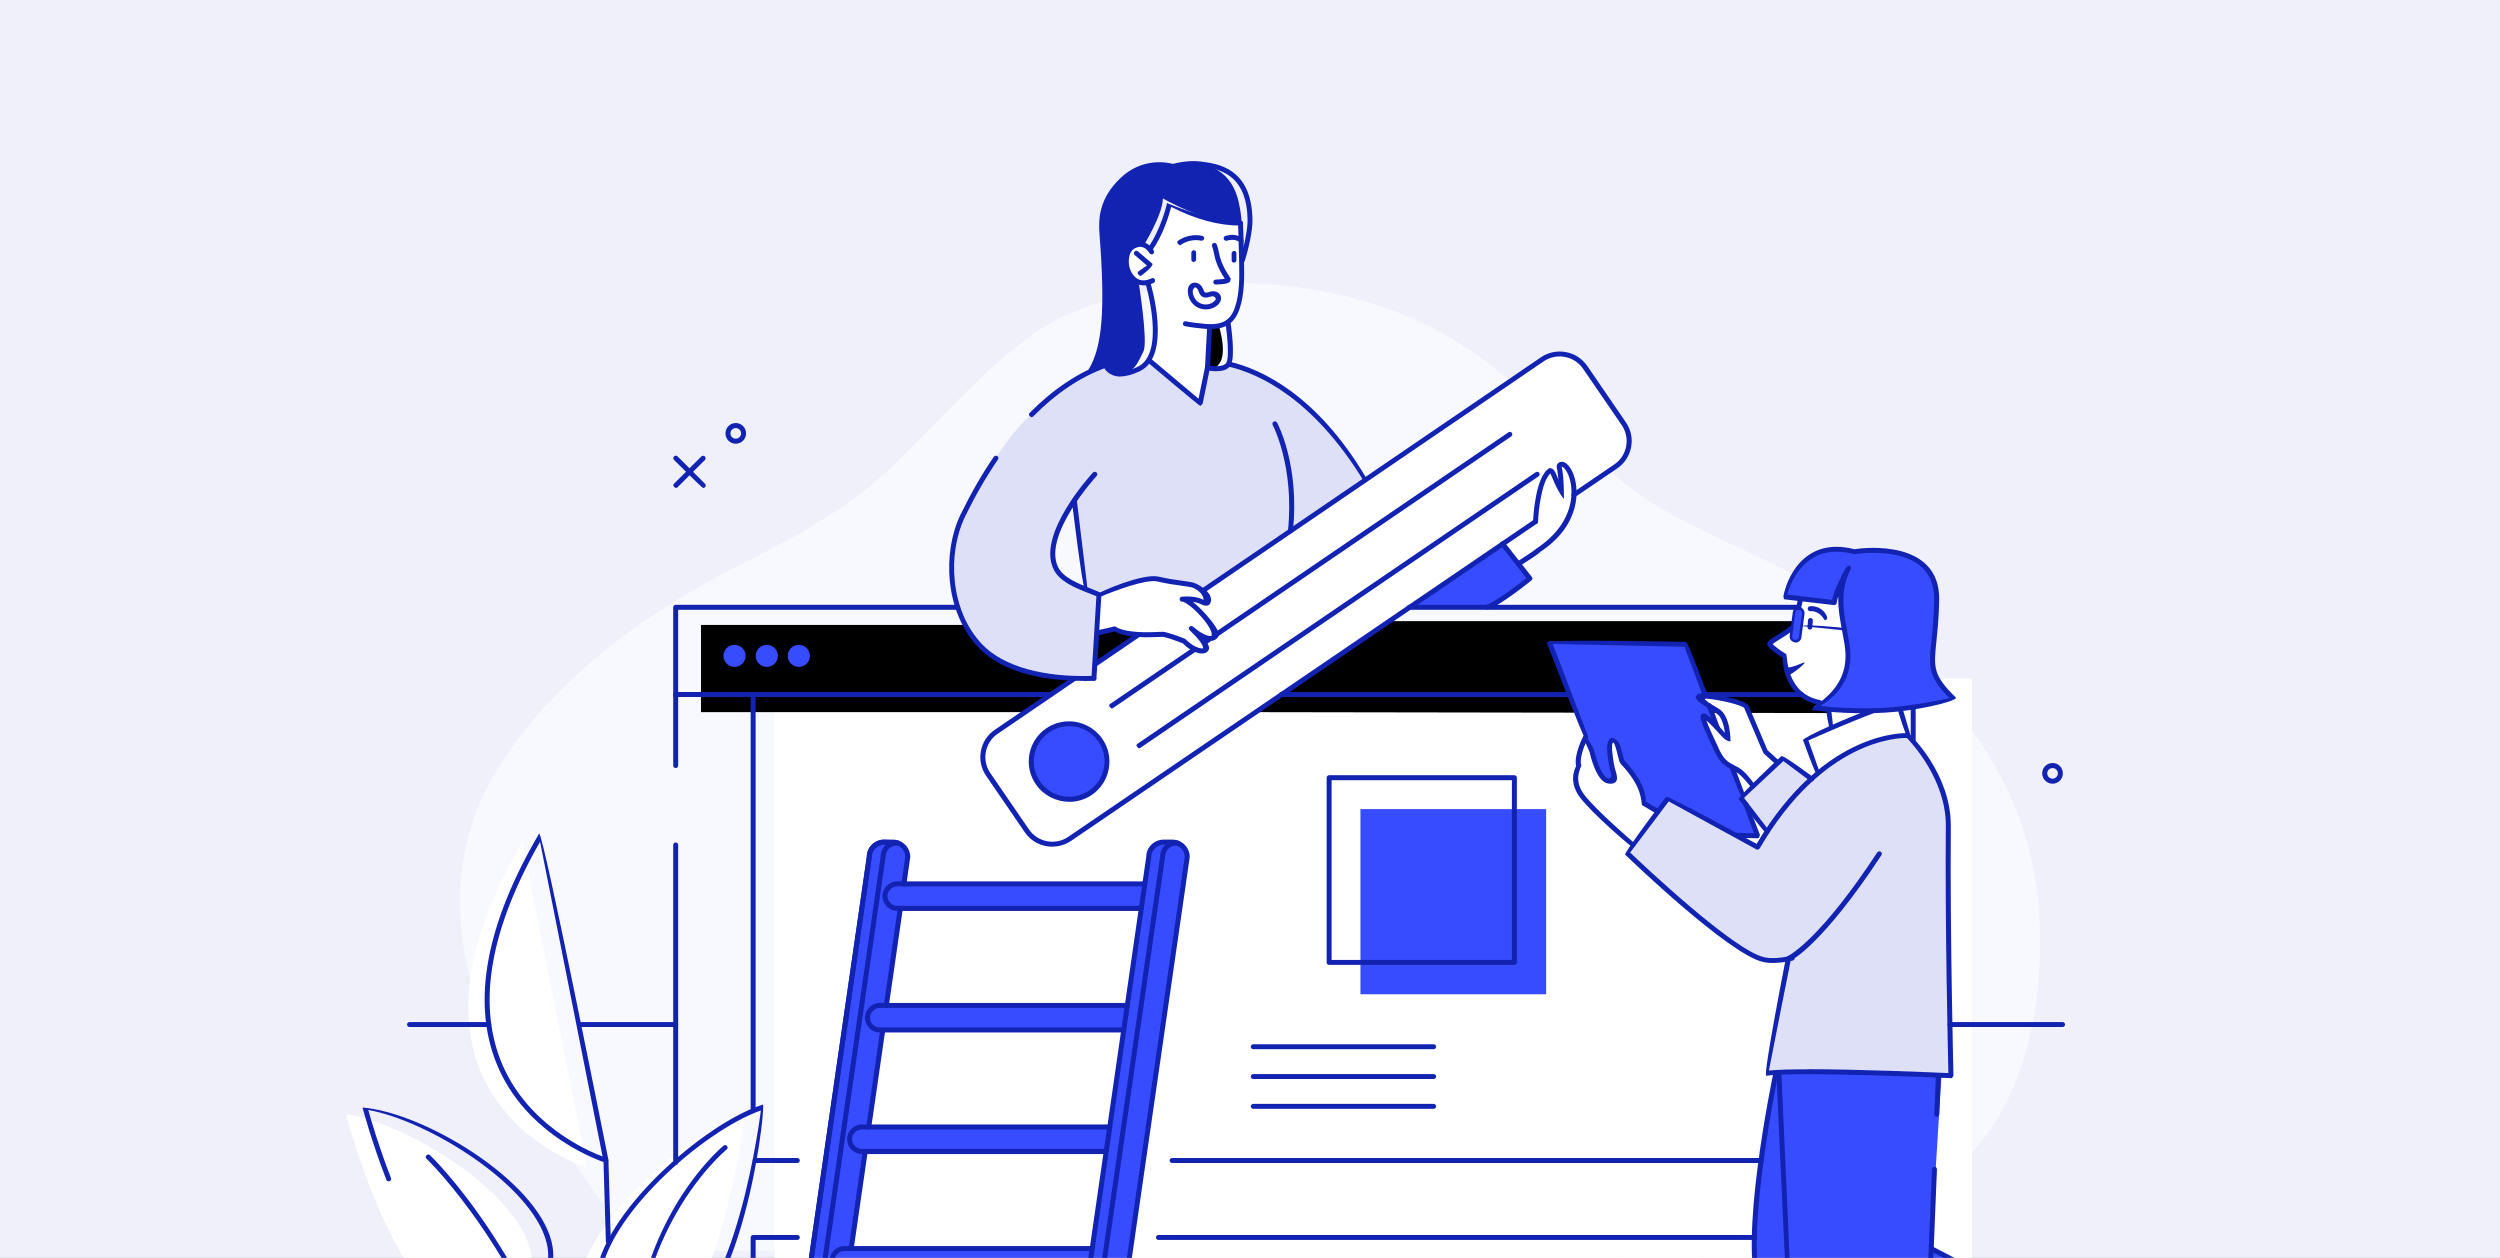 <?xml version="1.0" encoding="UTF-8"?> <svg xmlns="http://www.w3.org/2000/svg" width="636" height="320" viewBox="0 0 636 320" fill="none"><rect x="0" y="0" width="636" height="320" fill="#808080" stroke="none"/><g clip-path="url(#clip0_826_7757)"><rect width="636" height="320" fill="#EFF0FA"></rect><path d="M519.011 241.298C519.141 232.872 518.28 224.705 516.584 217.561C509.931 189.617 488.931 167.997 466.011 152.041C450.631 141.335 431.885 136.507 416.513 125.335C399.274 112.813 386.777 96.005 367.601 85.109C348.167 74.076 321.83 69.824 298.231 73.052C286.689 74.627 272.841 77.785 263.184 84.748C249.663 94.49 238.887 107.107 227.001 118.64C215.967 129.337 202.463 136.532 188.83 143.392C164.766 155.501 142.001 171.758 127.343 194.359C115.311 212.905 114.33 234.559 121.542 255.103C126.181 268.331 134.117 279.975 142.681 290.948C146.872 296.319 160.273 318.962 167.399 318.678C200.191 317.37 234.282 318.859 267.332 318.988C309.351 319.151 351.369 319.315 393.396 319.478C411.229 319.547 431.549 321.948 448.272 317.232C466.347 312.128 487.58 307.825 501.135 293.745C514.2 280.182 518.736 259.561 519.02 241.307L519.011 241.298Z" fill="#F8F8FF"></path><path d="M501.701 172.594H197.062V371.212H501.701V172.594Z" fill="white"></path><path d="M318.719 181.169L352.778 158.01H475.518V181.417L318.719 181.169Z" fill="black"></path><path d="M491.927 163.569C491.701 157.47 495.561 148.535 488.429 143.268C481.274 137.979 472.11 140.568 472.11 140.568C456.649 136.787 453.647 151.798 453.647 151.798L466.49 153.014L467.754 150.02C467.257 151.438 466.625 153.329 466.625 153.329L458.026 152.316L457.62 154.522C457.62 154.522 456.468 154.319 456.446 155.804C456.446 157.312 455.904 157.177 455.904 157.177C455.904 157.177 455.927 161.634 455.859 160.283L450.261 163.434C450.261 163.434 450.6 165.257 453.895 166.832C453.895 166.832 454.415 177.275 462.788 178.693C461.863 179.503 461.186 179.931 461.186 179.931C479.22 183.127 497.186 177.725 497.186 177.725C489.377 170.681 492.153 169.691 491.927 163.592V163.569Z" fill="#374BFF"></path><path d="M253.444 158.978H178.328V181.169H277.076L291.995 159.18C291.995 159.18 285.495 153.644 253.444 159V158.978Z" fill="black"></path><path d="M289.377 161.633L278.52 169.038L278.317 172.549L272.968 172.684L252.699 186.413C252.699 186.413 249.336 190.374 250.51 194.808C251.684 199.241 261.795 211.957 261.795 211.957C261.795 211.957 264.865 216.076 270.575 214.141C276.286 212.205 351.469 159.383 351.469 159.383L390.336 132.916L412.252 118.084C412.252 118.084 416.315 112.367 413.787 108.699C411.282 105.03 402.299 92.472 402.299 92.472C402.299 92.472 399.838 90.289 397.198 90.131C394.557 89.974 389.614 93.327 389.614 93.327L306.44 150.043L289.444 161.633H289.377Z" fill="white"></path><path d="M460.779 198.116L453.873 192.355L442.791 202.887L449.494 211.597L447.102 215.491L424.35 203.022L414.103 216.571C414.103 216.571 425.05 227.599 434.823 235.409C444.574 243.196 449.539 244.929 454.979 243.871L449.223 273.017C449.223 273.017 476.376 271.239 496.329 273.625L495.313 205.791C495.313 205.791 493.123 194.718 485.382 187.066C485.382 187.066 469.56 187.358 460.802 198.071L460.779 198.116Z" fill="#DEE0F7"></path><path d="M468.296 148.422C468.318 148.265 466.625 153.306 466.625 153.306L458.026 152.293L457.62 154.499C457.62 154.499 458.703 154.792 458.703 155.467C458.703 156.975 457.823 162.601 457.823 162.601C457.823 162.601 457.326 163.456 456.672 163.141C456.378 163.006 455.746 162.961 455.633 162.534C455.498 162.016 455.882 161.026 455.859 160.283L450.261 163.434C450.261 163.434 450.6 165.257 453.895 166.832C453.895 166.832 454.415 177.365 462.924 178.716C462.924 178.716 466.332 177.635 468.612 173.314C470.869 168.971 470.327 166.405 469.943 164.109C469.56 161.814 467.889 150.853 468.318 148.445L468.296 148.422Z" fill="white"></path><path d="M465.203 180.449L465.723 185.22L475.541 180.831L465.474 180.449H465.203Z" fill="white"></path><path d="M452.338 193.817L449.11 191.184L444.167 179.661C444.167 179.661 435.839 176.465 432.521 176.983C432.521 176.983 432.002 177.59 433.017 178.311C434.033 179.031 437.216 180.561 438.028 181.777C438.841 182.992 439.631 188.618 439.631 188.618C439.631 188.618 434.913 182.542 433.875 182.294C432.859 182.047 434.665 187.043 436.471 190.171C438.276 193.3 439.495 194.47 442.362 196.046C445.228 197.621 446.086 200.142 446.086 200.142L452.654 193.705L452.361 193.817H452.338Z" fill="white"></path><path d="M421.89 206.263L418.03 204.305C418.03 204.305 418.075 201.762 416.383 198.634C414.69 195.483 412.613 193.66 412.613 193.66C412.613 193.66 411.146 187.291 410.559 187.898C409.973 188.506 409.205 189.879 409.679 192.625C410.153 195.393 411.056 198.476 410.401 198.611C409.747 198.746 407.896 199.241 407.219 197.058C406.542 194.875 405.323 190.937 405.323 190.937L403.404 187.561C403.404 187.561 401.102 192.174 401.982 194.74C401.982 194.74 399.116 196.923 402.186 202.077C405.255 207.231 414.983 214.636 414.983 214.636L422.274 206.218L421.935 206.286L421.89 206.263Z" fill="white"></path><path d="M305.289 102.6L307.275 92.899L307.682 83.199C307.682 83.199 313.099 83.177 314.227 79.666C315.356 76.155 316.146 71.473 315.897 65.149C315.649 58.825 315.581 56.777 315.581 56.777C315.581 56.777 308.855 58.42 297.367 51.443C297.367 51.443 294.523 61.256 292.807 63.079C292.807 63.079 287.842 60.355 286.758 65.779C285.675 71.203 291.995 72.059 291.995 72.059C291.995 72.059 296.419 85.765 292.198 91.391L305.289 102.6Z" fill="white"></path><path d="M382.21 138.317L390.268 132.916C390.268 132.916 391.397 121.64 394.421 119.614L397.197 126.951L396.656 118.512C396.656 118.512 399.725 117.274 400.448 125.421C401.17 133.568 390.449 140.095 386.251 143.426L382.233 138.317H382.21Z" fill="white"></path><path d="M279.581 151.303L279.31 160.981L283.418 159.878C283.418 159.878 287.774 162.444 295.651 161.341L301.294 163.119C301.294 163.119 305.808 165.865 306.688 165.347C307.569 164.829 303.28 159.54 303.28 159.54C303.28 159.54 307.84 163.209 308.742 162.241C309.623 161.273 307.907 158.325 306.395 156.75C304.883 155.174 300.752 152.406 300.752 152.406C300.752 152.406 303.574 152.316 304.522 152.631C305.47 152.946 307.072 153.779 307.275 153.261C307.478 152.744 307.478 150.088 303.89 148.985C300.301 147.882 296.757 148.13 294.59 147.297C292.424 146.464 280.732 150.313 279.603 151.303H279.581Z" fill="white"></path><path d="M492.017 318.344L491.205 317.422L493.913 273.602L451.819 272.882C451.819 272.882 446.56 304.301 446.312 314.788C446.063 325.276 447.26 331.308 454.956 335.067L458.274 400.717L486.172 399.367L489.106 351.609L521.54 363.785L527.882 336.71L492.017 318.322V318.344Z" fill="#374BFF"></path><path d="M462.269 196.473L459.628 187.898L476.308 180.921L483.238 180.449L485.382 187.111C485.382 187.111 475.97 185.805 462.269 196.473Z" fill="white"></path><path d="M401.373 182.272L404.894 190.937C404.894 190.937 406.384 198.881 409.589 198.746C411.733 198.679 409.589 192.174 409.589 192.174C409.589 192.174 408.551 188.551 410.198 188.348C411.846 188.146 412.455 193.435 412.455 193.435C412.455 193.435 418.188 198.206 418.03 204.058L421.642 206.443L424.373 203.045L441.639 212.363H447.056L444.19 204.778L442.52 203.135L443.332 202.392L440.646 195.46C440.646 195.46 437.148 192.512 435.387 187.898C433.627 183.284 433.175 182.429 433.266 182.272C433.356 182.114 436.606 184.972 436.606 184.972L434.913 179.864C434.913 179.864 432.137 178.063 432.047 177.41C431.956 176.758 433.852 176.69 433.852 176.69L428.955 163.929L394.06 163.186L401.35 182.294L401.373 182.272Z" fill="#374BFF"></path><path d="M281.635 193.727C281.635 199.039 277.324 203.338 271.997 203.338C266.671 203.338 262.36 199.039 262.36 193.727C262.36 188.416 266.671 184.117 271.997 184.117C277.324 184.117 281.635 188.416 281.635 193.727Z" fill="#374BFF"></path><path d="M307.298 93.552C307.298 93.552 307.953 95.353 310.142 92.584C312.331 89.816 310.074 82.884 310.074 82.884L307.704 83.199L307.298 93.53V93.552Z" fill="black"></path><path d="M295.809 50.453C295.809 50.453 306.666 56.889 315.581 56.777V64.227C315.581 64.227 316.755 58.758 315.13 51.443C313.505 44.128 308.088 40.145 298.247 42.215C298.247 42.215 288.451 40.392 283.35 48.247C278.249 56.102 280.461 58.645 280.732 65.352C281.026 72.059 281.906 89.433 277.482 94.475L281.229 92.922C281.229 92.922 282.267 95.195 284.547 95.195C288.564 95.195 289.625 91.909 290.889 89.388C292.13 86.868 289.602 71.383 289.602 71.383C289.602 71.383 285.991 69.2 286.51 66.162C287.255 61.796 290.844 62.629 290.844 62.629C290.844 62.629 295.832 54.549 295.832 50.498L295.809 50.453Z" fill="#1222B1"></path><path d="M299.466 214.433C299.082 214.298 298.653 214.231 298.224 214.231H296.012C293.913 214.231 292.221 215.919 292.221 218.012L291.227 224.854L290.325 231.088L286.758 255.777L285.856 262.011L282.289 286.701L281.387 292.935L277.82 317.624L276.918 323.859L273.351 348.548L272.448 354.782L268.882 379.471L267.979 385.706L262.517 423.494C262.517 425.587 264.21 427.275 266.309 427.275H268.521C271.297 426.487 272.313 425.114 272.313 423.494L301.994 217.989C301.994 216.324 300.933 214.928 299.443 214.411L299.466 214.433Z" fill="#374BFF"></path><path d="M268.86 379.494H207.625L211.191 354.804H272.426L273.329 348.57H212.094L215.864 323.881H276.918L277.82 317.647H216.586L220.378 292.957H281.387L282.289 286.723H221.055L224.869 262.034H285.878L286.781 255.799H225.208L229.18 231.11H290.347L291.25 224.876H230.015C232.137 215.986 229.18 214.253 229.18 214.253H225.005C222.906 214.253 221.213 215.941 221.213 218.034L191.532 423.538C191.532 425.632 193.225 427.319 195.324 427.319H198.913C198.913 427.319 201.531 425.474 201.531 423.403L206.79 385.773H268.025L268.928 379.539L268.86 379.494Z" fill="#374BFF"></path><path d="M328.605 101.204C315.717 91.572 312.512 92.607 312.512 92.607C312.512 92.607 311.361 95.308 307.682 93.642L305.289 102.577L292.198 91.369C292.198 91.369 285.517 99.359 281.229 92.899C281.229 92.899 263.601 99.606 253.331 116.554C243.061 133.501 238.863 139.893 243.896 155.219C248.93 170.524 267.122 173.517 278.294 172.572L279.581 151.303C279.581 151.303 288.767 147.049 292.514 147.275C296.261 147.477 300.098 148.287 300.098 148.287C300.098 148.287 303.687 148.557 305.673 150.043L347.023 121.933C347.023 121.933 341.47 110.837 328.582 101.204H328.605ZM267.799 140.95C267.641 133.366 273.284 127.312 273.284 127.312L275.924 149.165C275.924 149.165 267.957 148.557 267.799 140.973V140.95Z" fill="#DEE0F7"></path><path d="M382.211 138.317L389.185 146.419L379.795 154.499H359.527L382.211 138.317Z" fill="#374BFF"></path><path d="M189.682 166.855C189.682 168.408 188.418 169.668 186.86 169.668C185.303 169.668 184.039 168.408 184.039 166.855C184.039 165.302 185.303 164.042 186.86 164.042C188.418 164.042 189.682 165.302 189.682 166.855Z" fill="#374BFF"></path><path d="M197.897 166.855C197.897 168.408 196.633 169.668 195.076 169.668C193.519 169.668 192.255 168.408 192.255 166.855C192.255 165.302 193.519 164.042 195.076 164.042C196.633 164.042 197.897 165.302 197.897 166.855Z" fill="#374BFF"></path><path d="M206.045 166.855C206.045 168.408 204.781 169.668 203.224 169.668C201.667 169.668 200.403 168.408 200.403 166.855C200.403 165.302 201.667 164.042 203.224 164.042C204.781 164.042 206.045 165.302 206.045 166.855Z" fill="#374BFF"></path><path d="M132.893 214.231L149.347 297.054C149.347 297.054 94.23 280.196 132.893 214.231Z" fill="white"></path><path d="M88 283.46C88 283.46 105.176 349.313 128.808 332.299C151.763 315.756 107.885 286.251 88 283.46Z" fill="white"></path><path d="M189.478 283.46C189.478 283.46 181.533 353.072 155.374 340.198C129.982 327.707 170.338 289.514 189.478 283.46Z" fill="white"></path><path d="M393.338 205.836H346.097V252.941H393.338V205.836Z" fill="#374BFF"></path><path d="M364.718 266.918H318.832C318.471 266.918 318.2 266.625 318.2 266.288C318.2 265.95 318.493 265.657 318.832 265.657H364.718C365.079 265.657 365.35 265.95 365.35 266.288C365.35 266.625 365.079 266.918 364.718 266.918Z" fill="#1222B1"></path><path d="M364.718 274.502H318.832C318.471 274.502 318.2 274.21 318.2 273.872C318.2 273.535 318.493 273.242 318.832 273.242H364.718C365.079 273.242 365.35 273.535 365.35 273.872C365.35 274.21 365.079 274.502 364.718 274.502Z" fill="#1222B1"></path><path d="M364.718 282.087H318.832C318.471 282.087 318.2 281.794 318.2 281.457C318.2 281.119 318.493 280.827 318.832 280.827H364.718C365.079 280.827 365.35 281.119 365.35 281.457C365.35 281.794 365.079 282.087 364.718 282.087Z" fill="#1222B1"></path><path d="M275.767 173.224C260.396 173.224 252.722 168.7 248.975 164.784C240.218 155.647 239.744 140.388 244.371 130.89C246.989 125.511 249.833 120.56 252.835 116.193C253.038 115.901 253.422 115.833 253.715 116.036C254.008 116.238 254.076 116.621 253.873 116.914C250.916 121.235 248.095 126.119 245.499 131.453C241.075 140.545 241.504 155.174 249.878 163.929C255.227 169.511 265.294 172.392 278.272 171.941C278.565 171.941 278.904 172.211 278.927 172.549C278.927 172.909 278.656 173.179 278.317 173.202C277.437 173.224 276.602 173.247 275.767 173.247V173.224Z" fill="#1222B1"></path><path d="M262.36 106.156C261.66 105.728 261.66 105.323 261.908 105.075C267.889 99.021 274.322 94.722 281.026 92.314C281.364 92.202 281.725 92.359 281.838 92.697C281.951 93.034 281.793 93.394 281.454 93.507C274.931 95.848 268.657 100.034 262.811 105.976C262.675 106.088 262.518 106.156 262.36 106.156Z" fill="#1222B1"></path><path d="M279.581 151.933C278.61 151.551 277.82 151.236 277.008 150.921C273.509 149.548 269.56 147.972 268.025 144.821C263.691 135.886 277.459 120.852 278.046 120.222C278.294 119.974 278.678 119.952 278.949 120.177C279.197 120.425 279.22 120.807 278.994 121.077C278.859 121.235 265.226 136.089 269.176 144.259C270.485 146.959 274.209 148.422 277.482 149.728C278.317 150.065 279.13 150.38 279.852 150.695C280.168 150.831 280.303 151.213 280.168 151.528C280.055 151.753 279.829 151.911 279.581 151.911V151.933Z" fill="#1222B1"></path><path d="M275.947 149.795C275.315 149.233 272.674 127.401 272.674 127.401C272.629 127.064 272.878 126.749 273.239 126.704C273.6 126.659 273.893 126.906 273.938 127.244L276.579 149.097C276.624 149.435 276.376 149.75 276.015 149.795C275.992 149.795 275.97 149.795 275.947 149.795Z" fill="#1222B1"></path><path d="M328.289 135.729C327.883 135.684 327.634 135.369 327.657 135.031C329.35 118.692 323.82 108.226 323.775 108.114C323.617 107.799 323.73 107.416 324.023 107.258C324.316 107.101 324.723 107.213 324.881 107.506C325.106 107.934 330.659 118.399 328.921 135.144C328.898 135.459 328.605 135.706 328.289 135.706V135.729Z" fill="#1222B1"></path><path d="M347.045 122.563C334.022 101.159 320.05 95.082 312.828 93.327C312.489 93.237 312.286 92.899 312.354 92.562C312.444 92.224 312.76 91.999 313.121 92.089C320.524 93.89 334.857 100.101 347.564 121.595C347.745 121.887 347.632 122.293 347.339 122.45C347.226 122.518 347.135 122.54 347.023 122.54L347.045 122.563Z" fill="#1222B1"></path><path d="M313.911 66.815C314.25 66.815 314.543 66.545 314.543 66.207V64.474C314.588 64.136 314.318 63.844 313.956 63.844C313.618 63.844 313.347 64.114 313.324 64.451V66.184C313.279 66.522 313.573 66.815 313.911 66.815Z" fill="#1222B1"></path><path d="M303.664 66.635C304.003 66.635 304.296 66.365 304.296 66.027V64.294C304.341 63.956 304.07 63.664 303.709 63.664C303.371 63.664 303.077 63.934 303.077 64.272V66.004C303.032 66.342 303.303 66.635 303.641 66.635H303.664Z" fill="#1222B1"></path><path d="M290.889 72.576C290.031 72.576 289.354 72.351 288.858 72.081C287.029 71.113 286.149 69.043 285.969 67.58C285.54 64.272 286.917 61.976 289.58 61.571C292.085 61.166 293.462 63.664 293.53 63.776C293.688 64.091 293.575 64.474 293.259 64.632C292.966 64.789 292.559 64.677 292.401 64.362C292.356 64.294 291.408 62.561 289.761 62.831C286.894 63.259 287.097 66.455 287.233 67.422C287.413 68.683 288.158 70.281 289.467 70.978C290.46 71.496 291.634 71.451 292.943 70.798C293.259 70.641 293.643 70.776 293.801 71.091C293.959 71.406 293.823 71.789 293.507 71.946C292.514 72.441 291.656 72.621 290.912 72.621L290.889 72.576Z" fill="#1222B1"></path><path d="M289.986 70.191C289.264 69.628 289.332 69.245 289.625 69.043L291.769 67.535L288.677 64.902C288.406 64.677 288.384 64.272 288.609 64.024C288.835 63.754 289.241 63.731 289.512 63.956L293.214 67.13C293.169 68.12 290.347 70.101 290.347 70.101C290.235 70.168 290.099 70.213 289.986 70.213V70.191Z" fill="#1222B1"></path><path d="M178.893 124.161C178.441 123.981 171.467 117.004 171.467 117.004C171.219 116.756 171.219 116.351 171.467 116.103C171.715 115.856 172.122 115.856 172.37 116.103L179.344 123.058C179.592 123.305 179.592 123.711 179.344 123.958C179.209 124.071 179.051 124.138 178.893 124.138V124.161Z" fill="#1222B1"></path><path d="M171.896 124.161C171.196 123.733 171.196 123.328 171.444 123.08L178.419 116.126C178.667 115.878 179.073 115.878 179.322 116.126C179.57 116.373 179.57 116.779 179.322 117.026L172.347 123.981C172.212 124.093 172.054 124.161 171.896 124.161Z" fill="#1222B1"></path><path d="M187.176 112.885C185.732 112.885 184.558 111.715 184.558 110.252C184.558 108.789 185.732 107.619 187.176 107.619C188.621 107.619 189.795 108.789 189.795 110.252C189.795 111.715 188.621 112.885 187.176 112.885ZM187.176 108.901C186.431 108.901 185.822 109.509 185.822 110.252C185.822 110.994 186.431 111.602 187.176 111.602C187.921 111.602 188.531 110.994 188.531 110.252C188.531 109.509 187.921 108.901 187.176 108.901Z" fill="#1222B1"></path><path d="M522.172 199.376C520.727 199.376 519.531 198.206 519.531 196.743C519.531 195.28 520.705 194.11 522.172 194.11C523.639 194.11 524.79 195.28 524.79 196.743C524.79 198.206 523.617 199.376 522.172 199.376ZM522.172 195.393C521.427 195.393 520.818 196.001 520.818 196.743C520.818 197.486 521.427 198.094 522.172 198.094C522.917 198.094 523.526 197.486 523.526 196.743C523.526 196.001 522.917 195.393 522.172 195.393Z" fill="#1222B1"></path><path d="M306.756 78.721C306.079 78.721 305.402 78.563 304.77 78.27C303.506 77.663 302.558 76.425 302.265 74.939C302.062 73.927 302.197 73.004 302.671 72.486C303.664 71.383 305.425 71.924 306.034 73.431C306.373 74.309 306.44 74.332 306.621 74.422C307.027 74.489 307.569 74.309 307.749 74.242C308.697 73.927 309.713 74.152 310.232 74.759C310.571 75.142 310.684 75.66 310.616 76.222C310.435 77.393 308.81 78.721 306.779 78.721H306.756ZM303.98 73.116C303.484 73.454 303.326 73.949 303.484 74.692C303.574 75.097 303.958 76.492 305.289 77.123C305.763 77.348 306.26 77.46 306.734 77.46C308.156 77.46 309.239 76.515 309.307 76.02C309.036 75.367 308.539 75.299 308.088 75.435C306.734 75.885 306.35 75.682 306.034 75.547C305.492 75.299 305.244 75.029 304.815 73.882C304.612 73.364 304.251 73.094 303.98 73.094V73.116Z" fill="#1222B1"></path><path d="M460.396 160.171C460.057 160.148 459.809 159.855 459.832 159.518L459.967 157.785C459.989 157.447 460.283 157.2 460.621 157.222C460.96 157.245 461.208 157.537 461.186 157.875L461.05 159.608C461.028 159.946 460.734 160.193 460.396 160.171Z" fill="#1222B1"></path><path d="M462.901 179.346C454.189 177.681 453.512 169.218 453.467 167.305C449.517 164.829 449.584 164.019 449.607 163.727C449.652 163.074 450.397 162.601 452.225 161.476C453.309 160.823 454.505 160.058 455.137 159.45C455.385 159.203 455.791 159.203 456.04 159.45C456.288 159.698 456.288 160.103 456.04 160.351C455.317 161.071 454.031 161.859 452.902 162.556C452.225 162.984 451.322 163.524 450.961 163.839C451.39 164.379 453.015 165.55 454.437 166.427C454.731 167.373 454.482 176.443 463.037 178.108C463.375 178.176 463.601 178.513 463.533 178.851C463.465 179.143 463.217 179.368 462.901 179.368V179.346Z" fill="#1222B1"></path><path d="M457.597 155.129C457.123 155.039 456.897 154.702 456.988 154.364C457.213 153.284 457.394 152.451 457.394 152.451C457.462 152.113 457.778 151.911 458.139 151.956C458.477 152.023 458.703 152.361 458.635 152.699C458.635 152.699 458.455 153.554 458.229 154.634C458.161 154.927 457.89 155.129 457.62 155.129H457.597Z" fill="#1222B1"></path><path d="M465.723 185.603C465.091 185.04 464.571 180.516 464.571 180.516C464.526 180.179 464.775 179.864 465.136 179.819C465.497 179.773 465.79 180.021 465.835 180.381L466.355 184.905C466.4 185.243 466.151 185.558 465.79 185.603C465.768 185.603 465.745 185.603 465.723 185.603Z" fill="#1222B1"></path><path d="M459.109 168.565C458.884 168.363 455.882 170.006 454.505 169.803C454.505 170.388 454.685 171.109 454.956 171.829C456.469 171.176 459.335 168.746 459.109 168.543V168.565Z" fill="#1222B1"></path><path d="M485.382 187.741C484.772 187.291 482.809 180.629 482.809 180.629C482.718 180.291 482.899 179.931 483.237 179.841C483.576 179.751 483.915 179.931 484.027 180.269L485.991 186.931C486.081 187.268 485.901 187.628 485.562 187.718C485.494 187.718 485.449 187.741 485.382 187.741Z" fill="#1222B1"></path><path d="M462.359 197.373C461.773 196.946 458.68 188.258 458.68 188.258C459.109 187.426 469.334 182.812 476.399 180.201C476.737 180.089 477.098 180.246 477.211 180.561C477.324 180.899 477.166 181.259 476.827 181.371C470.733 183.622 462.247 187.381 460.057 188.371L462.946 196.496C463.059 196.833 462.901 197.193 462.563 197.306C462.495 197.328 462.427 197.351 462.359 197.351V197.373Z" fill="#1222B1"></path><path d="M474.435 181.462C467.054 181.462 460.938 180.629 460.87 180.629C461.118 179.278 469.876 175.97 469.492 166.27C469.424 164.604 469.063 162.714 468.679 160.711C468.138 157.875 467.551 154.792 467.664 151.731C467.461 152.338 467.325 152.901 467.257 153.396C467.212 153.734 466.919 153.981 466.558 153.936L453.828 152.451C453.309 151.573 456.062 139.105 467.19 139.105C468.612 139.105 470.146 139.307 471.726 139.712C472.246 139.645 474.096 139.375 476.534 139.375C480.777 139.375 486.601 140.14 490.167 143.764C492.334 145.947 493.394 148.917 493.327 152.563C493.259 157.11 492.898 160.418 492.627 163.074C491.927 169.916 491.724 171.739 497.638 177.523C497.231 178.603 487.255 180.876 479.446 181.304C477.866 181.394 476.173 181.439 474.457 181.439L474.435 181.462ZM463.149 179.616C465.542 179.864 469.718 180.201 474.435 180.201C476.128 180.201 477.798 180.156 479.355 180.066C485.54 179.729 493.101 178.221 495.922 177.613C490.415 172.009 490.663 169.578 491.363 162.961C491.634 160.306 491.972 157.02 492.04 152.541C492.085 149.233 491.16 146.577 489.241 144.641C485.991 141.333 480.529 140.635 476.511 140.635C473.803 140.635 471.794 140.973 471.772 140.973C469.988 140.568 468.544 140.343 467.167 140.343C458.387 140.343 455.363 148.76 454.663 151.258L466.084 152.608C466.625 150.178 468.273 146.869 469.266 145.001C469.876 143.899 470.259 143.786 470.575 143.966C470.869 144.146 470.982 144.529 470.801 144.821C467.98 150.335 468.995 155.714 469.898 160.463C470.282 162.511 470.666 164.447 470.733 166.202C471.049 173.832 466.016 177.883 463.127 179.593L463.149 179.616Z" fill="#1222B1"></path><path d="M415.345 215.581C414.532 215.086 405.03 206.961 401.938 202.842C399.094 199.061 400.47 195.82 400.967 194.898C400.312 192.062 402.705 187.448 402.818 187.246C403.946 187.291 405.571 190.869 405.571 190.869C406.203 193.817 407.738 197.891 409.273 198.071C410.176 197.869 409.928 197.013 409.77 196.451C409.589 195.865 409.408 195.19 409.296 194.47C408.799 191.319 408.302 188.146 410.176 187.651C411.869 188.258 412.252 189.654 412.749 191.724C412.907 192.4 413.133 193.345 413.268 193.525C418.347 198.769 418.73 202.64 418.708 203.923L421.958 205.858C422.251 206.038 422.364 206.421 422.184 206.736C422.003 207.029 421.619 207.141 421.326 206.961L417.737 204.823C417.444 204.125 418.008 200.254 412.365 194.403C412.027 194.065 411.846 193.345 411.53 192.039C411.304 191.094 410.83 189.114 410.424 188.889C409.747 189.091 410.289 192.512 410.514 193.952C410.672 194.92 410.853 195.55 411.011 196.113C411.35 197.238 411.62 198.229 411.056 198.881C410.56 199.444 409.724 199.421 409.138 199.331C406.091 198.949 404.556 192.062 404.375 191.274L403.382 189.046C402.66 190.734 401.802 193.322 402.276 194.785C402.118 195.46 400.222 198.409 402.976 202.1C405.978 206.106 415.661 214.388 415.773 214.478C416.044 214.703 416.067 215.108 415.841 215.356C415.706 215.513 415.548 215.581 415.367 215.581H415.345Z" fill="#1222B1"></path><path d="M455.611 244.501C454.911 243.714 455.092 243.376 455.43 243.264C455.949 243.016 456.333 243.151 456.491 243.489C456.649 243.804 456.514 244.186 456.198 244.321C455.746 244.479 455.678 244.501 455.633 244.501H455.611Z" fill="#1222B1"></path><path d="M285.088 95.803C284.321 95.803 283.599 95.668 282.967 95.398C281.206 94.655 280.665 93.169 280.642 93.102C280.529 92.764 280.71 92.404 281.026 92.292C281.342 92.202 281.725 92.359 281.838 92.674C281.838 92.719 282.244 93.732 283.486 94.227C284.93 94.812 286.984 94.497 289.445 93.305C296.667 89.839 291.498 72.374 291.431 72.194C291.34 71.856 291.521 71.496 291.86 71.406C292.198 71.316 292.559 71.496 292.65 71.834C292.875 72.599 298.179 90.514 289.986 94.43C288.135 95.308 286.51 95.758 285.088 95.758V95.803Z" fill="#1222B1"></path><path d="M305.289 103.23C304.883 103.072 292.108 92.314 292.108 92.314C291.837 92.089 291.814 91.684 292.04 91.437C292.266 91.166 292.672 91.144 292.943 91.369L304.905 101.429L306.553 93.44L307.095 83.177C307.095 82.839 307.388 82.569 307.727 82.569C308.111 82.569 308.381 82.884 308.359 83.244L307.817 93.597L305.944 102.735C305.47 103.23 305.402 103.23 305.334 103.23H305.289Z" fill="#1222B1"></path><path d="M308.02 83.717C307.569 83.717 307.072 83.717 306.553 83.649C304.544 83.469 302.919 83.267 301.429 82.974C301.091 82.907 300.865 82.569 300.933 82.231C301.001 81.894 301.339 81.669 301.678 81.736C303.1 82.029 304.68 82.231 306.666 82.412C308.291 82.546 309.532 82.457 310.593 82.119C312.309 81.579 313.482 80.273 314.182 78.158C315.378 74.557 315.311 70.618 315.243 66.815C315.198 64.204 315.13 62.133 315.062 60.085L314.972 56.934C314.882 56.597 315.085 56.259 315.423 56.169C315.762 56.079 316.101 56.304 316.191 56.642C316.236 56.912 316.326 60.04 316.326 60.04C316.394 62.111 316.462 64.181 316.484 66.252C316.552 70.686 316.62 74.737 315.356 78.54C314.521 81.084 313.076 82.659 310.954 83.312C310.074 83.582 309.126 83.717 307.998 83.717H308.02Z" fill="#1222B1"></path><path d="M309.284 72.396C308.946 72.396 308.675 72.126 308.652 71.789C308.652 71.451 308.9 71.136 309.262 71.136C310.052 71.091 310.977 71.023 311.586 70.933C309.465 67.67 309.081 65.712 308.788 64.272C308.675 63.664 308.562 63.146 308.359 62.673C308.223 62.358 308.359 61.976 308.697 61.841C309.013 61.706 309.397 61.841 309.532 62.178C309.781 62.786 309.916 63.394 310.052 64.024C310.368 65.532 310.751 67.422 313.099 70.866C313.008 71.856 312.828 72.239 309.352 72.396C309.352 72.396 309.352 72.396 309.329 72.396H309.284Z" fill="#1222B1"></path><path d="M292.514 64.091C291.86 63.754 291.792 63.371 291.995 63.079C295.11 58.87 296.825 52.231 296.893 51.645C307.388 56.124 313.55 56.124 315.559 56.124C315.92 56.124 316.191 56.417 316.191 56.754C316.191 57.092 315.898 57.385 315.559 57.385C310.007 57.385 304.251 55.832 297.954 52.636C297.412 54.774 295.787 60.085 293.011 63.821C292.898 64.001 292.695 64.091 292.492 64.091H292.514Z" fill="#1222B1"></path><path d="M385.258 245.469H338.13C337.769 245.469 337.498 245.177 337.498 244.839V197.846C337.498 197.509 337.791 197.216 338.13 197.216H385.258C385.619 197.216 385.89 197.509 385.89 197.846V244.839C385.89 245.177 385.596 245.469 385.258 245.469ZM338.762 244.209H384.626V198.476H338.762V244.209Z" fill="#1222B1"></path><path d="M278.52 169.668C277.798 169.106 277.866 168.7 278.159 168.52L289.016 161.116C289.309 160.913 289.693 161.003 289.896 161.273C290.099 161.566 290.009 161.949 289.738 162.151L278.881 169.556C278.881 169.556 278.656 169.668 278.52 169.668Z" fill="#1222B1"></path><path d="M306.373 150.673C305.65 150.11 305.718 149.705 306.011 149.525L392.006 90.896C393.857 89.636 396.114 89.163 398.349 89.569C400.583 89.974 402.502 91.234 403.788 93.079L413.629 107.438C416.27 111.287 415.277 116.553 411.417 119.164L400.764 126.411C400.47 126.591 400.087 126.524 399.883 126.254C399.68 125.961 399.771 125.578 400.041 125.376L410.695 118.129C413.968 115.901 414.803 111.422 412.568 108.159L402.727 93.8C401.644 92.224 400.019 91.166 398.1 90.806C396.204 90.446 394.286 90.851 392.706 91.932L306.711 150.56C306.711 150.56 306.485 150.673 306.35 150.673H306.373Z" fill="#1222B1"></path><path d="M267.709 215.401C265 215.401 262.337 214.118 260.712 211.732L250.871 197.373C248.23 193.525 249.223 188.258 253.083 185.648L273.058 172.031C273.329 171.851 273.735 171.896 273.938 172.189C274.141 172.482 274.051 172.864 273.78 173.067L253.805 186.683C250.532 188.911 249.697 193.39 251.932 196.653L261.773 211.012C264.007 214.276 268.499 215.131 271.772 212.88L390.268 132.173C390.562 131.97 390.945 132.06 391.149 132.33C391.352 132.623 391.284 133.006 390.991 133.208L272.494 213.916C271.027 214.906 269.379 215.378 267.731 215.378L267.709 215.401Z" fill="#1222B1"></path><path d="M271.997 203.968C268.612 203.968 265.429 202.302 263.511 199.511C261.953 197.261 261.389 194.538 261.886 191.837C262.382 189.159 263.917 186.818 266.174 185.288C267.889 184.117 269.898 183.51 271.952 183.51C275.338 183.51 278.52 185.175 280.439 187.966C281.996 190.216 282.561 192.94 282.064 195.64C281.567 198.319 280.033 200.659 277.776 202.212C276.06 203.383 274.051 203.99 271.997 203.99V203.968ZM271.997 184.747C270.192 184.747 268.431 185.288 266.919 186.323C264.933 187.673 263.601 189.721 263.15 192.062C262.698 194.425 263.217 196.811 264.572 198.769C266.242 201.222 269.018 202.685 271.997 202.685C273.803 202.685 275.564 202.145 277.076 201.109C279.062 199.759 280.394 197.711 280.845 195.348C281.297 192.985 280.777 190.599 279.423 188.641C277.753 186.188 274.977 184.725 271.997 184.725V184.747Z" fill="#1222B1"></path><path d="M309.6 161.926C308.878 161.363 308.946 160.958 309.239 160.778L383.745 109.982C384.039 109.779 384.422 109.847 384.626 110.139C384.829 110.432 384.738 110.814 384.468 111.017L309.961 161.814C309.961 161.814 309.736 161.926 309.6 161.926Z" fill="#1222B1"></path><path d="M306.373 164.132C305.65 163.569 305.718 163.164 306.011 162.984L307.117 162.241C307.411 162.039 307.795 162.106 307.998 162.399C308.201 162.691 308.111 163.074 307.84 163.276L306.734 164.019C306.734 164.019 306.508 164.132 306.373 164.132Z" fill="#1222B1"></path><path d="M282.741 180.246C282.019 179.684 282.086 179.278 282.38 179.098L303.529 164.694C303.8 164.514 304.206 164.559 304.409 164.852C304.612 165.145 304.544 165.527 304.251 165.73L283.102 180.156C283.102 180.156 282.876 180.269 282.741 180.269V180.246Z" fill="#1222B1"></path><path d="M289.693 190.396C288.97 189.834 289.038 189.429 289.332 189.249L390.697 120.132C390.99 119.929 391.374 119.997 391.577 120.289C391.78 120.582 391.69 120.965 391.419 121.167L290.054 190.284C290.054 190.284 289.828 190.396 289.693 190.396Z" fill="#1222B1"></path><path d="M486.713 189.091C486.352 189.091 486.081 188.799 486.081 188.461V179.909C486.081 179.571 486.375 179.278 486.713 179.278C487.052 179.278 487.345 179.571 487.345 179.909V188.461C487.345 188.799 487.052 189.091 486.713 189.091Z" fill="#1222B1"></path><path d="M196.994 360.409H191.6C191.239 360.409 190.968 360.116 190.968 359.779V314.811C190.968 314.474 191.261 314.181 191.6 314.181H202.84C203.201 314.181 203.472 314.474 203.472 314.811C203.472 315.149 203.179 315.441 202.84 315.441H192.232V359.148H196.994C197.333 359.148 197.626 359.441 197.626 359.779C197.626 360.116 197.333 360.409 196.994 360.409Z" fill="#1222B1"></path><path d="M446.289 315.441H294.704C294.365 315.441 294.072 315.149 294.072 314.811C294.072 314.474 294.365 314.181 294.704 314.181H446.289C446.65 314.181 446.921 314.474 446.921 314.811C446.921 315.149 446.628 315.441 446.289 315.441Z" fill="#1222B1"></path><path d="M448.027 295.861H298.179C297.818 295.861 297.547 295.568 297.547 295.231C297.547 294.893 297.841 294.6 298.179 294.6H448.027C448.388 294.6 448.659 294.893 448.659 295.231C448.659 295.568 448.366 295.861 448.027 295.861Z" fill="#1222B1"></path><path d="M202.84 295.861H192.119C191.758 295.861 191.487 295.568 191.487 295.231C191.487 294.893 191.78 294.6 192.119 294.6H202.84C203.201 294.6 203.472 294.893 203.472 295.231C203.472 295.568 203.179 295.861 202.84 295.861Z" fill="#1222B1"></path><path d="M191.6 283.01C191.239 283.01 190.968 282.717 190.968 282.38V176.69C190.968 176.353 191.261 176.06 191.6 176.06C191.939 176.06 192.232 176.353 192.232 176.69V282.38C192.232 282.717 191.939 283.01 191.6 283.01Z" fill="#1222B1"></path><path d="M399.229 177.32H325.964C325.603 177.32 325.332 177.028 325.332 176.69C325.332 176.353 325.625 176.06 325.964 176.06H399.229C399.59 176.06 399.861 176.353 399.861 176.69C399.861 177.028 399.567 177.32 399.229 177.32Z" fill="#1222B1"></path><path d="M267.28 177.32H171.896C171.535 177.32 171.264 177.028 171.264 176.69V154.499C171.264 154.161 171.535 153.869 171.896 153.869H243.648C244.009 153.869 244.28 154.161 244.28 154.499C244.28 154.837 243.987 155.129 243.648 155.129H172.528V176.038H267.28C267.641 176.038 267.912 176.33 267.912 176.668C267.912 177.005 267.618 177.298 267.28 177.298V177.32Z" fill="#1222B1"></path><path d="M457.597 155.129H358.489C358.128 155.129 357.857 154.837 357.857 154.499C357.857 154.161 358.15 153.869 358.489 153.869H457.597C457.958 153.869 458.229 154.161 458.229 154.499C458.229 154.837 457.936 155.129 457.597 155.129Z" fill="#1222B1"></path><path d="M464.21 157.807C462.788 155.242 460.689 155.467 460.599 155.489C460.238 155.534 459.944 155.287 459.877 154.949C459.832 154.612 460.08 154.296 460.418 154.229C461.524 154.094 463.849 154.454 464.797 156.93C464.933 157.245 464.752 157.627 464.436 157.74C464.368 157.762 464.278 157.785 464.21 157.785V157.807Z" fill="#1222B1"></path><path d="M444.167 205.318C443.671 205.071 442.294 203.293 442.294 203.293C442.362 202.437 453.196 192.332 453.196 192.332C454.008 192.287 461.253 197.689 461.253 197.689C461.524 197.891 461.592 198.296 461.389 198.566C461.186 198.859 460.779 198.904 460.509 198.701L453.692 193.615L443.671 202.978L444.686 204.305C444.89 204.575 444.844 204.981 444.574 205.183C444.461 205.273 444.325 205.318 444.19 205.318H444.167Z" fill="#1222B1"></path><path d="M449.517 212.228C449.02 211.98 443.671 205.048 443.671 205.048C443.468 204.778 443.513 204.373 443.784 204.17C444.077 203.968 444.461 204.013 444.664 204.283L449.991 211.215C450.194 211.485 450.149 211.89 449.878 212.093C449.765 212.183 449.63 212.228 449.494 212.228H449.517Z" fill="#1222B1"></path><path d="M445.905 200.637C445.364 200.322 443.4 197.441 441.752 196.451C441.414 196.248 441.075 196.068 440.737 195.911C438.976 195.01 437.577 194.11 436.29 191.364L435.749 190.194C432.521 183.307 432.115 182.024 433.085 181.574C433.446 181.394 434.011 181.124 437.351 184.77C437.644 185.085 438.254 185.76 438.818 186.458C438.57 184.59 437.983 182.294 436.651 181.484C435.906 181.034 435.139 180.561 434.439 180.111C431.799 178.423 431.325 177.816 431.37 177.208C432.002 176.42 432.273 176.285 433.92 176.443C434.011 176.443 443.942 177.568 444.89 179.639C445.567 181.124 449.133 189.631 449.63 190.824L452.654 193.57C452.88 194.56 452.203 194.853 451.819 194.515L448.659 191.657C448.456 191.342 444.438 181.687 443.739 180.156C443.287 179.414 437.983 178.086 433.807 177.681C433.514 177.928 434.123 178.356 435.139 179.008C435.839 179.459 436.584 179.909 437.328 180.359C440.308 182.182 440.24 188.348 440.24 188.619C438.908 188.551 438.028 187.336 436.426 185.58C435.41 184.477 434.643 183.735 434.101 183.285C434.62 184.815 435.997 187.718 436.877 189.609L437.419 190.779C438.525 193.165 439.676 193.908 440.872 194.538C441.639 194.92 442.023 195.123 442.384 195.325C444.28 196.451 446.312 199.489 446.402 199.624C446.605 199.917 446.515 200.299 446.221 200.502C446.109 200.569 445.996 200.614 445.86 200.614L445.905 200.637Z" fill="#1222B1"></path><path d="M447.147 213.263L441.933 213.128C441.594 213.128 441.301 212.835 441.323 212.475C441.323 212.115 441.572 211.8 441.978 211.867L446.221 211.98L443.581 204.891C443.535 204.328 443.829 204.035 444.167 204.035C444.777 204.485 447.734 212.408 447.734 212.408C447.53 213.15 447.35 213.263 447.147 213.263Z" fill="#1222B1"></path><path d="M443.332 203.045C442.745 202.64 440.014 195.348 440.014 195.348C439.902 195.01 440.06 194.65 440.398 194.538C440.714 194.403 441.098 194.583 441.211 194.898L443.919 202.19C444.032 202.527 443.874 202.887 443.535 203C443.468 203.023 443.4 203.045 443.31 203.045H443.332Z" fill="#1222B1"></path><path d="M436.9 185.805C436.313 185.4 434.214 179.774 434.214 179.774C434.101 179.436 434.259 179.076 434.575 178.963C434.891 178.828 435.274 179.008 435.387 179.323L437.486 184.95C437.599 185.288 437.441 185.648 437.125 185.76C437.058 185.783 436.99 185.805 436.9 185.805Z" fill="#1222B1"></path><path d="M403.382 188.191C402.795 187.786 393.473 163.412 393.473 163.412C394.083 162.556 428.977 163.299 428.977 163.299C429.564 163.704 434.462 176.848 434.462 176.848C434.575 177.185 434.417 177.545 434.101 177.658C433.785 177.771 433.401 177.613 433.288 177.275L428.526 164.537L395.008 163.817L403.991 187.313C404.104 187.628 403.946 188.011 403.63 188.123C403.563 188.146 403.472 188.168 403.405 188.168L403.382 188.191Z" fill="#1222B1"></path><path d="M458.252 401.37C457.62 400.763 451.909 272.837 451.909 272.837C451.909 272.499 452.157 272.184 452.519 272.184C452.88 272.184 453.173 272.454 453.173 272.792L458.838 400.087L485.54 398.782L490.618 318.907L491.498 297.436C491.498 297.099 491.792 296.829 492.13 296.829C492.514 296.829 492.785 297.144 492.762 297.481L491.882 318.952L486.759 399.412C486.149 399.997 458.252 401.348 458.252 401.348C458.252 401.348 458.252 401.348 458.229 401.348L458.252 401.37Z" fill="#1222B1"></path><path d="M492.717 284.09C492.334 284.09 492.063 283.775 492.085 283.437L492.492 273.602C492.492 273.264 492.785 272.994 493.124 272.994C493.507 272.994 493.778 273.309 493.756 273.647L493.349 283.505C493.349 283.842 493.056 284.112 492.717 284.112V284.09Z" fill="#1222B1"></path><path d="M455.34 335.967C450.307 333.041 448.501 331.376 447.35 328.81C442.023 316.949 450.803 274.57 451.187 272.769C451.255 272.432 451.593 272.229 451.932 272.274C452.27 272.342 452.496 272.679 452.428 273.017C452.338 273.445 443.355 316.792 448.524 328.292C449.449 330.363 450.713 331.803 455.679 334.797C455.972 334.977 456.062 335.359 455.882 335.674C455.769 335.877 455.543 335.99 455.34 335.99V335.967Z" fill="#1222B1"></path><path d="M521.54 364.437C521.179 364.347 504.883 358.676 488.948 352.261C488.632 352.126 488.474 351.766 488.609 351.429C488.745 351.114 489.106 350.956 489.445 351.091C503.529 356.763 517.884 361.849 521.089 362.974L527.16 337.07L491.025 318.209C490.709 318.052 490.596 317.669 490.754 317.354C490.912 317.039 491.295 316.927 491.611 317.084L528.176 336.169C528.492 336.867 522.15 363.942 522.15 363.942C521.743 364.392 521.631 364.437 521.54 364.437Z" fill="#1222B1"></path><path d="M496.328 274.277C495.9 274.277 457.1 272.499 449.313 273.67C448.591 272.927 454.144 244.704 454.144 244.704C452.744 244.952 450.487 245.154 448.591 244.749C439.856 242.836 414.487 218.439 413.426 217.404C413.358 216.571 423.854 202.685 423.854 202.685C424.666 202.505 446.876 214.681 446.876 214.681C464.255 185.288 485.224 186.503 485.427 186.503C486.262 187.088 496.396 197.058 496.283 210.18C496.058 237.187 496.96 273.31 496.96 273.67C496.644 274.255 496.486 274.322 496.328 274.322V274.277ZM459.989 272.004C472.877 272.004 491.747 272.814 495.674 272.994C495.561 267.886 494.794 235.116 495.019 210.135C495.11 198.476 486.42 189.091 485.111 187.741C482.809 187.696 463.736 188.258 447.666 215.829C447.485 216.121 447.102 216.234 446.808 216.076L424.531 203.878L414.712 216.886C418.053 220.082 441.075 241.823 448.862 243.534C450.781 243.961 453.309 243.646 454.505 243.376C455.769 242.836 463.443 238.335 477.572 216.864C477.775 216.571 478.159 216.481 478.452 216.684C478.746 216.886 478.836 217.269 478.633 217.562C463.601 240.405 455.859 244.231 455.543 244.389C455.498 244.389 450.013 272.342 450.013 272.342C452.203 272.117 455.769 272.027 459.989 272.027V272.004Z" fill="#1222B1"></path><path d="M225.479 256.43C225.05 256.362 224.802 256.047 224.847 255.71L228.413 231.02C228.458 230.683 228.797 230.435 229.135 230.48C229.474 230.525 229.722 230.84 229.677 231.2L226.111 255.89C226.066 256.205 225.795 256.43 225.479 256.43Z" fill="#1222B1"></path><path d="M221.01 287.353C220.581 287.286 220.333 286.971 220.378 286.633L223.944 261.944C223.989 261.606 224.305 261.359 224.666 261.404C225.005 261.449 225.253 261.764 225.208 262.124L221.642 286.813C221.597 287.128 221.326 287.353 221.01 287.353Z" fill="#1222B1"></path><path d="M216.541 318.277C216.112 318.209 215.863 317.894 215.909 317.557L219.475 292.867C219.52 292.53 219.858 292.282 220.197 292.327C220.536 292.372 220.784 292.687 220.739 293.048L217.173 317.737C217.127 318.052 216.857 318.277 216.541 318.277Z" fill="#1222B1"></path><path d="M197.468 427.927H195.256C192.819 427.927 190.833 425.947 190.833 423.516L220.513 217.922C220.513 215.581 222.499 213.6 224.937 213.6H227.149C229.587 213.6 231.573 215.581 231.573 218.012L230.58 224.944C230.535 225.281 230.219 225.506 229.857 225.484C229.519 225.439 229.271 225.101 229.316 224.764L230.309 217.922C230.309 216.279 228.887 214.861 227.149 214.861H224.937C223.199 214.861 221.777 216.279 221.777 218.012L192.096 423.606C192.096 425.249 193.518 426.667 195.256 426.667H197.468C199.206 426.667 200.628 425.249 200.628 423.516L206.09 385.661C206.136 385.323 206.474 385.076 206.813 385.121C207.151 385.166 207.399 385.503 207.354 385.841L201.892 423.629C201.892 425.969 199.906 427.95 197.468 427.95V427.927Z" fill="#1222B1"></path><path d="M197.604 427.927H195.256C192.819 427.927 190.833 425.947 190.833 423.516L220.513 217.922C220.513 215.581 222.499 213.6 224.937 213.6L227.894 213.803C228.232 213.826 228.503 214.141 228.481 214.478C228.481 214.816 228.21 215.086 227.804 215.063L224.892 214.861C223.199 214.861 221.777 216.279 221.777 218.012L192.096 423.606C192.096 425.249 193.518 426.667 195.256 426.667H197.604C197.942 426.667 198.236 426.96 198.236 427.297C198.236 427.635 197.942 427.927 197.604 427.927Z" fill="#1222B1"></path><path d="M269.876 427.927C267.438 427.927 265.452 425.947 265.452 423.516L295.132 217.922C295.132 215.603 296.983 213.803 299.466 213.803C299.827 213.803 300.098 214.096 300.098 214.433C300.098 214.771 299.827 215.063 299.466 215.063C297.683 215.063 296.396 216.301 296.396 218.012L266.716 423.606C266.716 425.249 268.138 426.667 269.876 426.667C270.214 426.667 270.508 426.96 270.508 427.297C270.508 427.635 270.214 427.927 269.876 427.927Z" fill="#1222B1"></path><path d="M276.895 324.511H214.825C213.832 324.511 212.884 324.129 212.162 323.408C211.44 322.688 211.056 321.743 211.056 320.753C211.056 318.682 212.749 316.994 214.825 316.994H277.798C278.159 316.994 278.43 317.287 278.43 317.624C278.43 317.962 278.136 318.255 277.798 318.255H214.825C213.448 318.255 212.32 319.38 212.32 320.753C212.32 321.405 212.591 322.036 213.065 322.508C213.539 322.981 214.148 323.228 214.825 323.228H276.895C277.256 323.228 277.527 323.521 277.527 323.859C277.527 324.196 277.256 324.489 276.895 324.489V324.511Z" fill="#1222B1"></path><path d="M268.566 427.927H266.355C263.917 427.927 261.931 425.947 261.931 423.516L291.611 217.922C291.611 215.581 293.598 213.6 296.035 213.6H298.247C300.685 213.6 302.671 215.581 302.671 218.012L272.99 423.606C272.99 425.947 271.004 427.927 268.566 427.927ZM296.035 214.883C294.297 214.883 292.875 216.301 292.875 218.034L263.195 423.629C263.195 425.272 264.617 426.69 266.355 426.69H268.566C270.304 426.69 271.726 425.272 271.726 423.539L301.407 217.944C301.407 216.301 299.985 214.883 298.247 214.883H296.035Z" fill="#1222B1"></path><path d="M198.755 427.702C196.249 427.702 194.354 425.902 194.354 423.516L224.034 217.922C224.034 215.603 225.885 213.803 228.368 213.803C228.729 213.803 229 214.096 229 214.433C229 214.771 228.706 215.063 228.368 215.063C226.585 215.063 225.298 216.301 225.298 218.012L195.617 423.606C195.617 425.204 196.949 426.442 198.755 426.442C199.116 426.442 199.387 426.735 199.387 427.072C199.387 427.41 199.116 427.702 198.755 427.702Z" fill="#1222B1"></path><path d="M281.342 293.588H219.272C218.279 293.588 217.331 293.205 216.608 292.485C215.886 291.765 215.502 290.819 215.502 289.829C215.502 287.759 217.195 286.071 219.272 286.071H282.244C282.605 286.071 282.876 286.363 282.876 286.701C282.876 287.038 282.583 287.331 282.244 287.331H219.272C217.895 287.331 216.766 288.456 216.766 289.807C216.766 290.459 217.037 291.089 217.511 291.562C217.985 292.035 218.617 292.282 219.272 292.282H281.342C281.703 292.282 281.973 292.575 281.973 292.912C281.973 293.25 281.68 293.543 281.342 293.543V293.588Z" fill="#1222B1"></path><path d="M285.833 262.664H223.831C222.838 262.664 221.89 262.281 221.168 261.561C220.445 260.841 220.062 259.896 220.062 258.906C220.062 256.835 221.755 255.147 223.831 255.147H286.736C287.097 255.147 287.368 255.44 287.368 255.777C287.368 256.115 287.075 256.407 286.736 256.407H223.831C222.454 256.407 221.326 257.533 221.326 258.906C221.326 259.558 221.597 260.188 222.048 260.661C222.522 261.134 223.154 261.381 223.809 261.381H285.811C286.172 261.381 286.443 261.674 286.443 262.011C286.443 262.349 286.172 262.642 285.811 262.642L285.833 262.664Z" fill="#1222B1"></path><path d="M290.279 231.74H228.277C227.284 231.74 226.336 231.358 225.614 230.638C224.892 229.917 224.508 228.972 224.508 227.982C224.508 225.911 226.201 224.223 228.277 224.223H291.182C291.543 224.223 291.814 224.516 291.814 224.854C291.814 225.191 291.521 225.484 291.182 225.484H228.277C226.901 225.484 225.772 226.609 225.772 227.982C225.772 228.635 226.043 229.265 226.517 229.737C226.991 230.21 227.6 230.458 228.277 230.458H290.279C290.641 230.458 290.911 230.75 290.911 231.088C290.911 231.425 290.641 231.718 290.279 231.718V231.74Z" fill="#1222B1"></path><path d="M300.075 62.381C299.353 61.863 299.398 61.481 299.692 61.256C299.804 61.188 302.287 59.252 305.831 59.995C306.169 60.063 306.395 60.4 306.327 60.738C306.26 61.075 305.921 61.278 305.583 61.233C302.626 60.603 300.504 62.246 300.482 62.246C300.369 62.336 300.233 62.381 300.098 62.381H300.075Z" fill="#1222B1"></path><path d="M315.739 61.841C315.198 61.548 314.363 60.581 312.106 61.233C311.767 61.323 311.428 61.143 311.316 60.806C311.225 60.468 311.406 60.13 311.744 60.018C314.904 59.118 316.191 60.761 316.236 60.828C316.439 61.098 316.394 61.503 316.101 61.706C315.988 61.796 315.852 61.841 315.717 61.841H315.739Z" fill="#1222B1"></path><path d="M278.294 173.202C277.911 173.179 277.64 172.887 277.662 172.527L278.949 151.258C279.784 150.515 290.686 145.789 294.703 146.689C297.073 147.229 298.947 147.5 300.617 147.725C301.61 147.86 302.513 147.995 303.303 148.152C304.499 148.4 307.185 149.908 307.907 151.663C308.201 152.361 308.178 153.059 307.794 153.644C307.501 154.094 306.689 154.319 305.583 153.734C304.951 153.396 304.183 153.216 303.461 153.126C305.673 154.837 308.223 157.83 309.262 159.473C310.052 160.711 310.255 161.453 309.939 161.971C309.578 162.556 309.013 162.939 308.336 163.029C307.794 163.096 307.23 163.029 306.666 162.826C307.366 163.794 307.749 164.672 307.524 165.257C307.32 165.752 306.892 166.09 306.282 166.202C305.063 166.45 302.874 165.73 300.933 163.682C299.218 163.006 296.419 161.971 295.651 162.016C292.559 162.151 286.375 162.444 283.666 160.643L279.604 161.588L278.926 172.639C278.926 172.977 278.633 173.224 278.294 173.224V173.202ZM295.651 160.711C296.848 160.711 300.752 162.219 301.52 162.534C303.506 164.582 305.312 165.054 306.034 164.942C306.35 164.289 304.612 162.174 302.648 160.328C302.4 160.103 302.377 159.698 302.603 159.45C302.851 159.203 303.235 159.18 303.483 159.405C304.612 160.418 306.892 161.994 308.156 161.791C308.81 160.756 306.395 157.425 303.619 154.904C301.926 153.396 300.978 153.036 300.798 153.059C300.436 153.126 300.143 152.856 300.098 152.496C300.053 152.158 300.301 151.843 300.662 151.798C300.798 151.798 303.957 151.416 306.169 152.608C306.215 150.898 303.957 149.57 303.032 149.39C302.265 149.233 301.407 149.12 300.436 148.985C298.834 148.76 296.825 148.49 294.41 147.927C291.543 147.275 283.486 150.313 280.168 151.731L279.649 160.261L283.621 159.338C286.33 161.161 292.74 160.868 294.839 160.756C295.2 160.756 295.448 160.756 295.629 160.733L295.651 160.711Z" fill="#1222B1"></path><path d="M386.251 144.079C385.528 143.493 385.619 143.111 385.912 142.908C389.839 140.41 390.72 139.712 390.9 139.532C400.967 132.848 400.515 124.273 398.913 120.672C398.258 119.187 397.513 118.669 397.288 118.737C397.92 121.37 397.875 126.749 397.852 126.974C395.911 124.498 394.94 121.46 394.421 120.447C392.164 122.518 391.374 129.9 391.284 132.713C391.284 133.051 390.99 133.321 390.652 133.321C390.268 133.321 389.997 133.006 390.02 132.668C390.065 131.52 390.562 121.302 394.128 119.097C395.008 119.097 395.482 119.299 396.453 122.113C396.362 120.942 396.249 119.794 396.046 118.962C395.888 118.309 396.295 117.679 396.972 117.521C398.033 117.229 399.229 118.264 400.086 120.177C401.847 124.116 402.389 133.411 391.893 140.365C391.464 140.838 390.2 141.715 386.612 144.011C386.499 144.079 386.386 144.101 386.273 144.101L386.251 144.079Z" fill="#1222B1"></path><path d="M277.504 94.925C276.872 94.655 276.782 94.272 276.963 93.957C280.439 88.263 281.206 78.653 279.716 59.613C279.378 55.382 279.739 50.385 285.021 45.321C290.641 39.92 297.164 41.36 298.36 41.698C301.249 40.955 303.89 40.797 306.237 41.203C311.474 41.833 318.47 44.061 318.628 55.967C318.674 58.667 317.635 63.349 316.665 66.365C316.552 66.702 316.213 66.882 315.875 66.77C315.536 66.657 315.356 66.297 315.469 65.982C316.439 63.011 317.41 58.465 317.387 55.989C317.252 45.209 311.27 43.093 306.079 42.463C303.845 42.08 301.317 42.238 298.54 42.981C297.908 42.891 291.453 40.955 285.923 46.244C281.996 50.025 280.574 53.874 281.003 59.523C282.538 78.833 281.703 88.691 278.069 94.61C277.956 94.812 277.73 94.903 277.527 94.903L277.504 94.925Z" fill="#1222B1"></path><path d="M309.465 94.452C308.269 94.452 307.23 94.227 307.005 94.16C306.666 94.07 306.463 93.732 306.531 93.394C306.621 93.057 306.937 92.832 307.298 92.922C308.269 93.169 311.225 93.53 311.993 92.269C312.738 91.009 312.241 85.382 311.767 82.119C311.722 81.781 311.948 81.466 312.309 81.399C312.67 81.399 312.986 81.579 313.031 81.939C313.166 82.839 314.34 90.851 313.099 92.922C312.376 94.137 310.842 94.43 309.487 94.43L309.465 94.452Z" fill="#1222B1"></path><path d="M378.17 155.129C377.493 154.251 377.719 153.936 378.058 153.869C379.66 153.576 384.874 149.795 388.305 147.072L381.737 138.7C381.511 138.43 381.579 138.024 381.849 137.822C382.12 137.597 382.527 137.664 382.73 137.934L389.704 146.779C389.907 147.049 389.885 147.432 389.591 147.657C388.711 148.377 380.811 154.657 378.283 155.107C378.238 155.107 378.216 155.107 378.17 155.107V155.129Z" fill="#1222B1"></path><path d="M458.297 177.32H433.875C433.514 177.32 433.243 177.028 433.243 176.69C433.243 176.353 433.537 176.06 433.875 176.06H458.297C458.658 176.06 458.929 176.353 458.929 176.69C458.929 177.028 458.635 177.32 458.297 177.32Z" fill="#1222B1"></path><path d="M171.896 296.378C171.535 296.378 171.264 296.086 171.264 295.748V214.951C171.264 214.613 171.535 214.321 171.896 214.321C172.257 214.321 172.528 214.613 172.528 214.951V295.748C172.528 296.086 172.234 296.378 171.896 296.378Z" fill="#1222B1"></path><path d="M171.896 195.393C171.535 195.393 171.264 195.1 171.264 194.763V176.69C171.264 176.353 171.535 176.06 171.896 176.06C172.257 176.06 172.528 176.353 172.528 176.69V194.763C172.528 195.1 172.234 195.393 171.896 195.393Z" fill="#1222B1"></path><path d="M456.784 163.456C455.769 163.344 455.182 162.579 455.295 161.769L456.085 155.759C456.198 154.949 456.942 154.341 457.778 154.476C458.59 154.589 459.177 155.332 459.064 156.164L458.274 162.174C458.184 162.916 457.529 163.479 456.784 163.479V163.456ZM457.574 155.084C457.146 155.084 456.784 155.399 456.717 155.827L455.927 161.836C455.859 162.309 456.198 162.736 456.672 162.804C457.146 162.849 457.574 162.534 457.642 162.061L458.432 156.052C458.5 155.579 458.161 155.152 457.687 155.084C457.642 155.084 457.62 155.084 457.574 155.084Z" fill="#1222B1"></path><path d="M469.198 160.373L458.5 159.293C458.567 158.663 469.221 159.743 469.221 159.743C469.492 160.261 469.356 160.373 469.198 160.373Z" fill="#1222B1"></path><path d="M171.896 261.269H147.655C147.294 261.269 147.023 260.976 147.023 260.638C147.023 260.301 147.316 260.008 147.655 260.008H171.896C172.257 260.008 172.528 260.301 172.528 260.638C172.528 260.976 172.234 261.269 171.896 261.269Z" fill="#1222B1"></path><path d="M124.362 261.269H104.183C103.845 261.269 103.551 260.976 103.551 260.638C103.551 260.301 103.845 260.008 104.183 260.008H124.362C124.7 260.008 124.994 260.301 124.994 260.638C124.994 260.976 124.7 261.269 124.362 261.269Z" fill="#1222B1"></path><path d="M524.723 261.269H496.058C495.719 261.269 495.426 260.976 495.426 260.638C495.426 260.301 495.719 260.008 496.058 260.008H524.723C525.061 260.008 525.355 260.301 525.355 260.638C525.355 260.976 525.061 261.269 524.723 261.269Z" fill="#1222B1"></path><path d="M154.155 295.816C153.771 295.726 133.683 289.401 126.167 270.181C120.028 254.517 123.73 234.959 137.159 212.047C138.333 212.25 154.742 294.893 154.742 294.893C154.832 295.546 154.539 295.838 154.178 295.838H154.155V295.816ZM137.407 214.118C124.881 236.039 121.495 254.742 127.341 269.709C133.683 285.891 149.167 292.665 153.297 294.218L137.385 214.118H137.407Z" fill="#1222B1"></path><path d="M125.738 333.896C120.615 333.896 115.514 330.498 110.458 323.701C110.255 323.431 110.3 323.026 110.593 322.823C110.864 322.621 111.27 322.666 111.474 322.958C118.764 332.749 126.077 335.089 133.254 329.913C138.446 326.177 140.387 321.541 139.055 316.139C135.376 301.33 108.697 285.013 93.688 282.38C94.365 284.833 96.396 291.787 99.466 299.687C99.601 300.002 99.421 300.385 99.105 300.497C98.789 300.632 98.405 300.452 98.292 300.137C94.455 290.234 92.243 281.84 92.221 281.75C108.02 283.077 136.414 300.25 140.297 315.824C141.786 321.766 139.665 326.852 133.999 330.926C131.246 332.906 128.492 333.896 125.738 333.896Z" fill="#1222B1"></path><path d="M166.479 340.536C164.38 340.536 162.168 339.973 159.956 338.893C153.884 335.899 151.04 331.331 151.492 325.299C152.733 309.027 178.983 285.778 194.128 280.984C194.67 284.067 187.966 340.536 166.479 340.536ZM193.564 282.492C178.622 287.804 153.929 309.86 152.756 325.366C152.349 330.835 154.945 334.999 160.497 337.745C162.551 338.758 164.56 339.275 166.479 339.275C185.371 339.275 192.571 290.144 193.564 282.515V282.492Z" fill="#1222B1"></path><path d="M147.993 366.846C134.135 319.222 108.788 295.051 108.517 294.803C108.269 294.556 108.246 294.173 108.494 293.903C108.743 293.655 109.149 293.633 109.397 293.88C109.646 294.128 135.263 318.502 148.603 366.035C148.693 366.373 148.49 366.711 148.174 366.823C148.106 366.823 148.061 366.846 147.993 366.846Z" fill="#1222B1"></path><path d="M154.764 316.454C154.426 316.454 154.132 316.184 154.132 315.846L153.523 295.208C153.523 294.87 153.794 294.578 154.132 294.555C154.493 294.555 154.764 294.825 154.787 295.163L155.396 315.801C155.396 316.139 155.125 316.431 154.787 316.454H154.764Z" fill="#1222B1"></path><path d="M162.235 367.003C153.546 316.521 183.791 291.697 184.084 291.45C184.355 291.224 184.761 291.269 184.964 291.54C185.19 291.81 185.145 292.215 184.874 292.417C184.581 292.665 154.9 317.084 162.845 366.26C162.89 366.598 162.664 366.935 162.326 366.98C162.303 366.98 162.258 366.98 162.235 366.98V367.003Z" fill="#1222B1"></path></g><defs><clipPath id="clip0_826_7757"><rect width="636" height="320" fill="white"></rect></clipPath></defs></svg> 